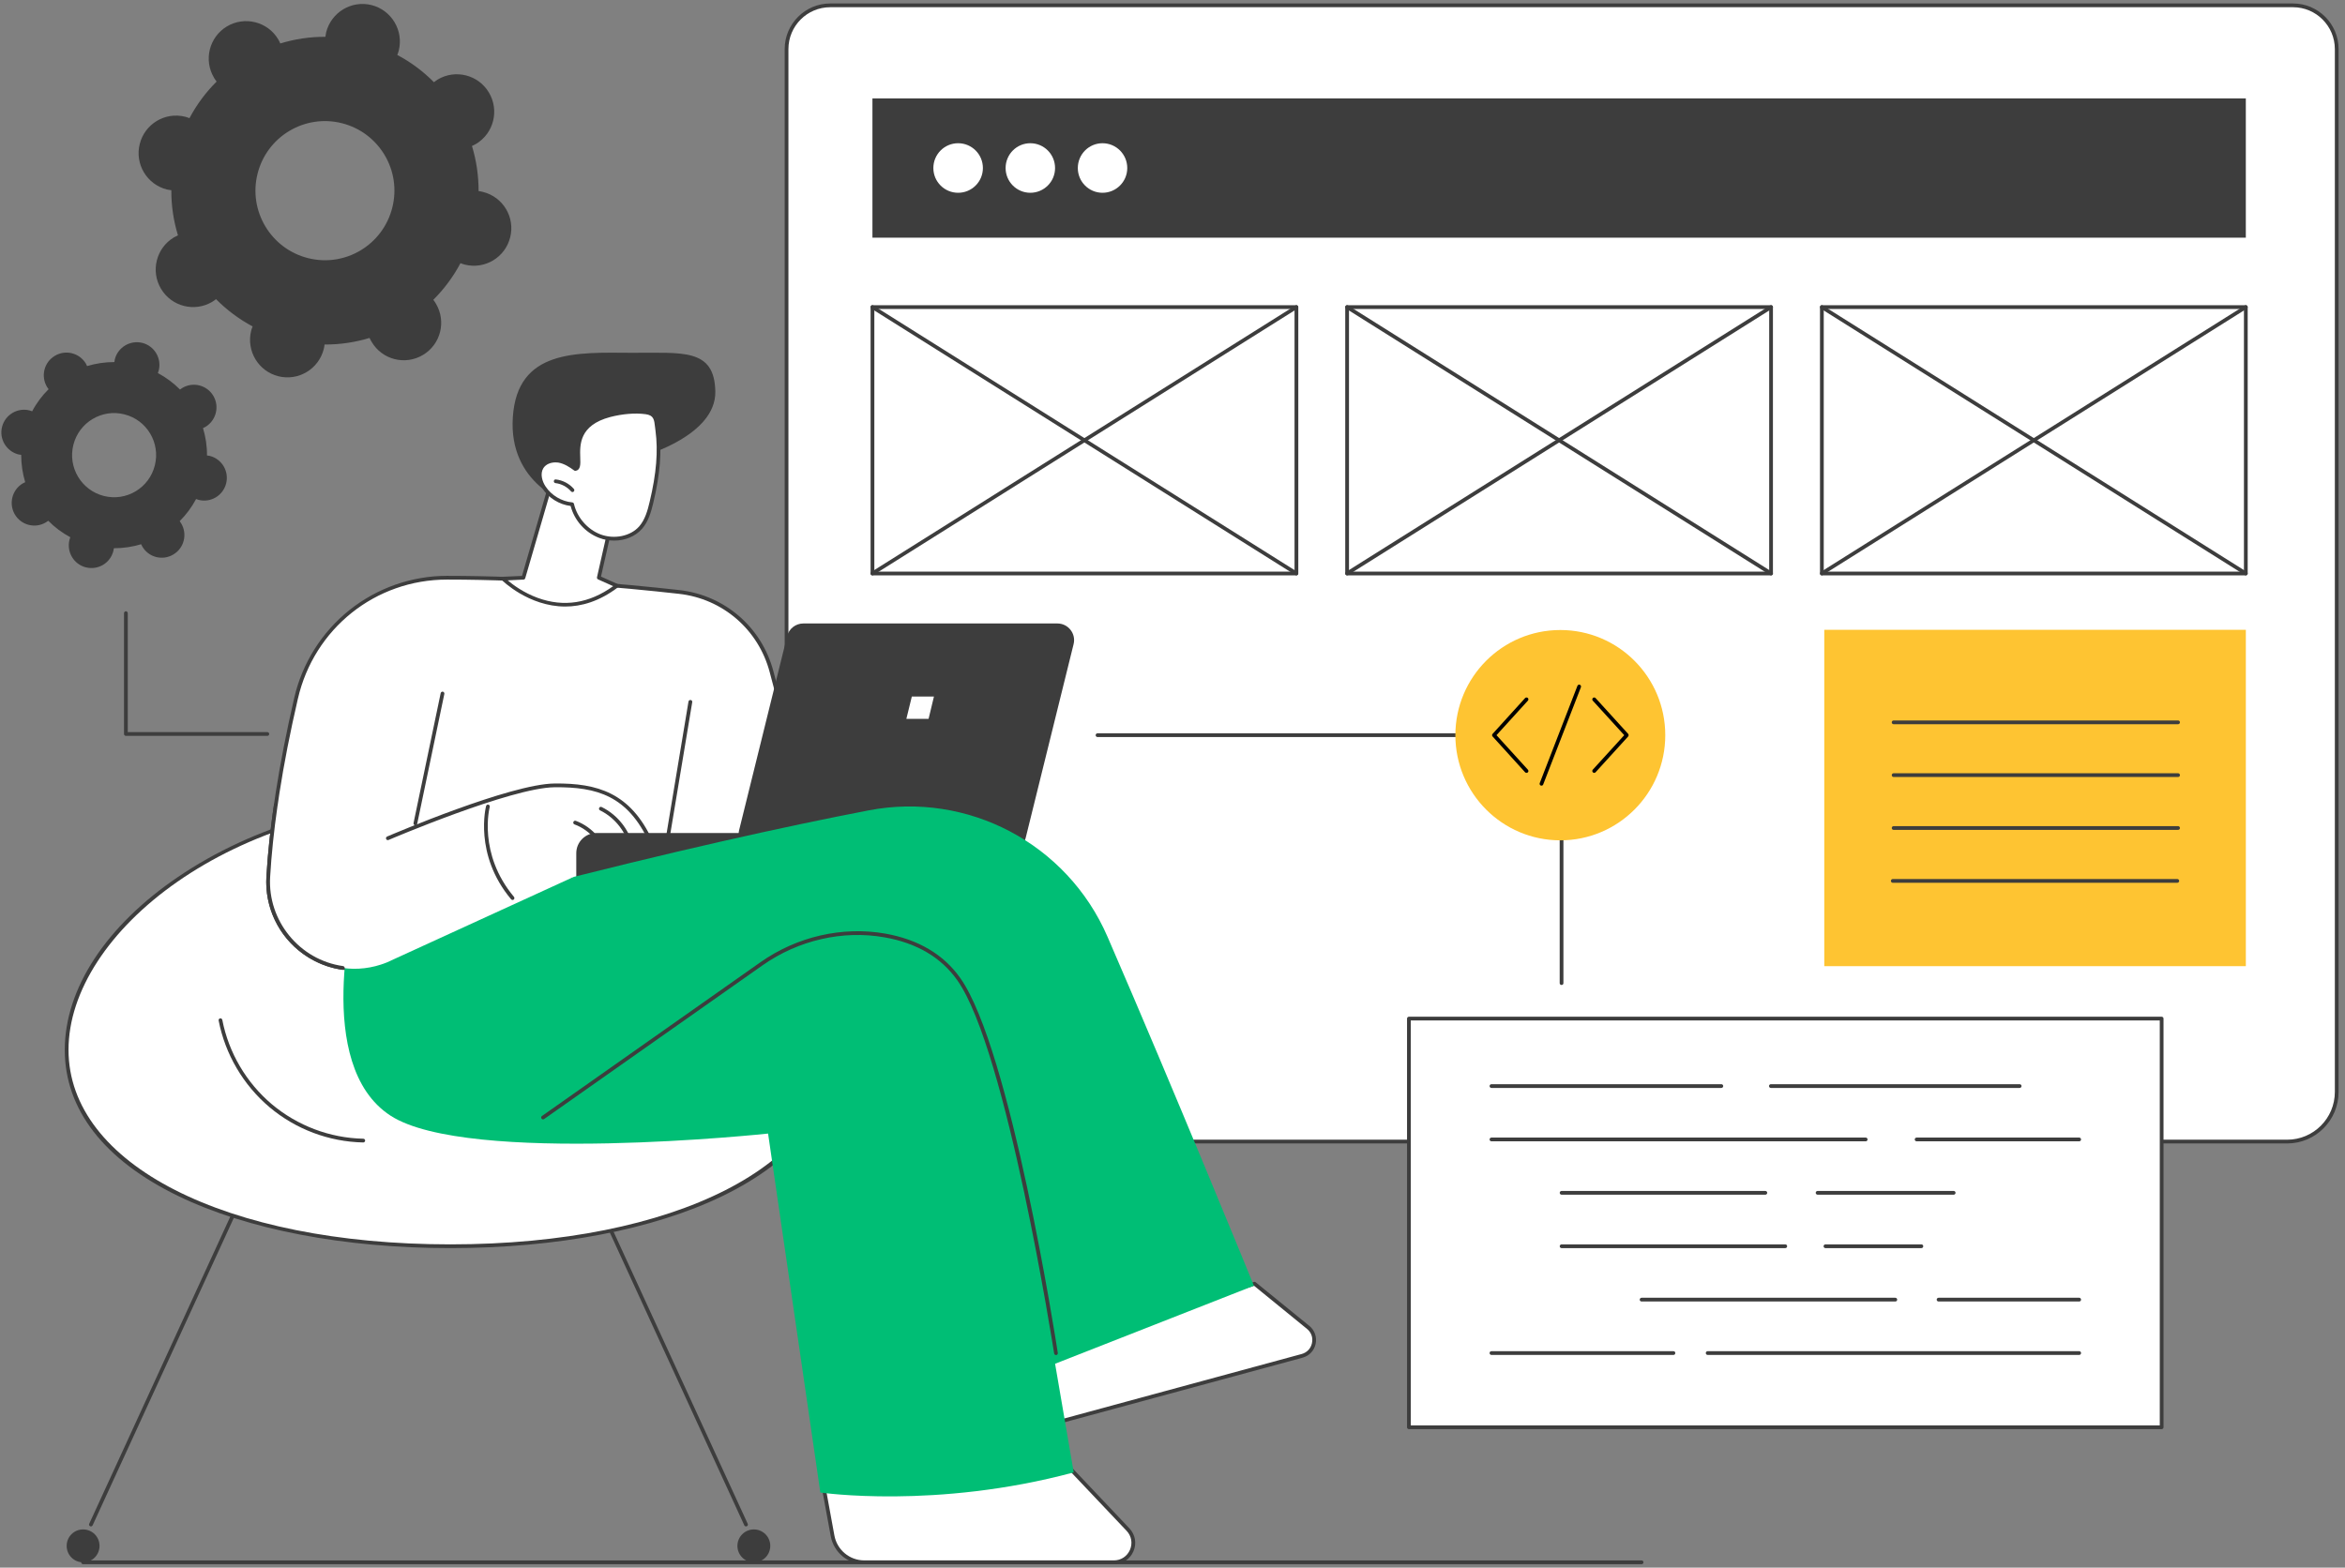 <svg width="338" height="226" viewBox="0 0 338 226" fill="none" xmlns="http://www.w3.org/2000/svg">
<rect x="0" y="0" width="338" height="226" fill="#808080" stroke="none"/>
<g clip-path="url(#clip0_5688_8596)">
<path fill-rule="evenodd" clip-rule="evenodd" d="M66.996 38.148C66.775 38.086 66.566 38.025 66.37 37.939C65.327 39.918 63.99 41.689 62.456 43.225C62.591 43.398 62.714 43.57 62.825 43.767C64.358 46.324 63.524 49.644 60.972 51.168C58.408 52.705 55.096 51.869 53.575 49.299C53.452 49.115 53.366 48.918 53.268 48.721C51.194 49.349 49.011 49.68 46.778 49.668C46.754 49.889 46.717 50.111 46.668 50.32C45.932 53.209 43.012 54.967 40.117 54.242C37.234 53.517 35.479 50.578 36.203 47.676C36.264 47.467 36.326 47.258 36.412 47.062C34.437 46.004 32.67 44.676 31.137 43.127C30.965 43.262 30.793 43.398 30.597 43.508C28.045 45.033 24.733 44.197 23.211 41.639C21.678 39.082 22.512 35.762 25.064 34.225C25.26 34.115 25.456 34.017 25.653 33.93C25.015 31.853 24.683 29.664 24.696 27.426C24.487 27.402 24.266 27.365 24.046 27.316C21.163 26.578 19.408 23.639 20.144 20.75C20.868 17.861 23.8 16.103 26.683 16.828C26.904 16.889 27.1 16.951 27.309 17.037C28.352 15.07 29.677 13.287 31.222 11.762C31.087 11.59 30.965 11.406 30.854 11.221C29.321 8.652 30.155 5.344 32.707 3.807C35.271 2.283 38.583 3.119 40.104 5.676C40.215 5.861 40.313 6.057 40.399 6.266C42.484 5.627 44.668 5.295 46.901 5.307C46.925 5.086 46.962 4.877 47.011 4.656C47.747 1.766 50.667 0.008 53.562 0.734C56.445 1.471 58.2 4.41 57.476 7.299C57.414 7.508 57.353 7.717 57.267 7.926C59.242 8.971 61.009 10.299 62.542 11.848C62.714 11.713 62.886 11.59 63.082 11.467C65.634 9.943 68.946 10.779 70.468 13.336C72.001 15.906 71.167 19.213 68.615 20.75C68.419 20.861 68.222 20.959 68.026 21.045C68.664 23.123 68.983 25.312 68.983 27.549C69.192 27.574 69.412 27.611 69.621 27.672C72.516 28.398 74.27 31.336 73.534 34.225C72.811 37.115 69.879 38.873 66.996 38.148ZM49.281 17.762C43.92 16.41 38.473 19.668 37.123 25.041C35.774 30.414 39.037 35.861 44.398 37.213C49.759 38.566 55.194 35.307 56.543 29.934C57.905 24.562 54.642 19.115 49.281 17.762Z" fill="#3D3D3D"/>
<path fill-rule="evenodd" clip-rule="evenodd" d="M28.634 72.067C28.503 72.034 28.38 71.993 28.266 71.944C27.628 73.137 26.831 74.207 25.898 75.129C25.972 75.235 26.045 75.346 26.119 75.461C27.039 77.01 26.536 79.014 24.99 79.936C23.445 80.87 21.445 80.366 20.525 78.817C20.451 78.694 20.39 78.575 20.341 78.461C19.077 78.842 17.765 79.038 16.415 79.038C16.399 79.17 16.374 79.301 16.341 79.432C15.9 81.178 14.133 82.235 12.379 81.793C10.637 81.362 9.582 79.579 10.011 77.834C10.044 77.702 10.085 77.575 10.134 77.452C8.944 76.813 7.877 76.014 6.957 75.079C6.85 75.161 6.74 75.235 6.625 75.301C5.08 76.235 3.08 75.731 2.147 74.182C1.227 72.633 1.73 70.616 3.276 69.694C3.391 69.629 3.509 69.567 3.632 69.51C3.252 68.256 3.055 66.928 3.055 65.575C2.924 65.559 2.794 65.538 2.663 65.514C0.921 65.071 -0.147 63.288 0.295 61.542C0.737 59.797 2.516 58.727 4.258 59.17C4.388 59.202 4.515 59.243 4.638 59.292C5.264 58.1 6.073 57.03 7.006 56.108C6.924 56.002 6.846 55.891 6.773 55.776C5.852 54.227 6.355 52.223 7.901 51.301C9.447 50.366 11.447 50.87 12.379 52.42C12.444 52.534 12.502 52.653 12.551 52.776C13.814 52.395 15.139 52.198 16.489 52.198C16.497 52.067 16.517 51.936 16.55 51.805C16.992 50.059 18.77 49.002 20.513 49.432C22.255 49.874 23.322 51.657 22.88 53.403C22.848 53.534 22.807 53.661 22.758 53.784C23.948 54.424 25.015 55.223 25.947 56.157C26.045 56.075 26.152 56.002 26.266 55.936C27.812 55.002 29.812 55.506 30.744 57.055C31.664 58.604 31.161 60.608 29.615 61.542C29.501 61.608 29.382 61.666 29.26 61.715C29.64 62.981 29.849 64.309 29.836 65.661C29.967 65.67 30.098 65.69 30.229 65.723C31.983 66.165 33.038 67.948 32.596 69.694C32.155 71.44 30.388 72.51 28.634 72.067ZM17.924 59.735C14.685 58.911 11.385 60.891 10.576 64.137C9.754 67.383 11.729 70.678 14.967 71.501C18.218 72.325 21.506 70.346 22.316 67.1C23.138 63.854 21.175 60.547 17.924 59.735Z" fill="#3D3D3D"/>
<path d="M38.534 106.088H18.145C17.998 106.088 17.875 105.965 17.875 105.818V88.395C17.875 88.248 17.998 88.125 18.145 88.125C18.292 88.125 18.415 88.248 18.415 88.395V105.547H38.534C38.681 105.547 38.804 105.67 38.804 105.818C38.804 105.965 38.681 106.088 38.534 106.088Z" fill="#3D3D3D"/>
<path d="M236.611 225.502H11.973C11.826 225.502 11.703 225.379 11.703 225.231C11.703 225.084 11.826 224.961 11.973 224.961H236.611C236.771 224.961 236.881 225.084 236.881 225.231C236.881 225.379 236.771 225.502 236.611 225.502Z" fill="#3D3D3D"/>
<path d="M119.668 164.581C116.197 164.581 113.375 161.753 113.375 158.273V7.081C113.375 3.601 116.197 0.773 119.668 0.773H330.517C333.989 0.773 336.811 3.601 336.811 7.081V157.425C336.811 161.372 333.609 164.581 329.671 164.581H119.668Z" fill="white"/>
<path fill-rule="evenodd" clip-rule="evenodd" d="M329.667 164.848H119.665C116.046 164.848 113.102 161.898 113.102 158.27V7.078C113.102 3.451 116.046 0.5 119.665 0.5H330.514C334.133 0.5 337.077 3.451 337.077 7.078V157.422C337.077 161.516 333.753 164.848 329.667 164.848ZM119.665 1.041C116.34 1.041 113.641 3.746 113.641 7.078V158.27C113.641 161.602 116.34 164.307 119.665 164.307H329.667C333.458 164.307 336.537 161.221 336.537 157.422V7.078C336.537 3.746 333.826 1.041 330.514 1.041H119.665Z" fill="#3D3D3D"/>
<path fill-rule="evenodd" clip-rule="evenodd" d="M323.705 82.951H262.598C262.451 82.951 262.328 82.828 262.328 82.68V44.27C262.328 44.123 262.451 44 262.598 44H323.705C323.852 44 323.974 44.123 323.974 44.27V82.68C323.974 82.828 323.852 82.951 323.705 82.951ZM262.868 82.41H323.435V44.541H262.868V82.41Z" fill="#3D3D3D"/>
<path d="M323.706 82.948C323.656 82.948 323.607 82.931 323.558 82.899L262.452 44.501C262.329 44.427 262.292 44.255 262.366 44.132C262.44 43.997 262.611 43.96 262.734 44.046L323.84 82.444C323.975 82.518 324.012 82.69 323.926 82.813C323.877 82.899 323.791 82.948 323.706 82.948Z" fill="#3D3D3D"/>
<path d="M262.599 82.948C262.501 82.948 262.415 82.899 262.366 82.813C262.292 82.69 262.329 82.518 262.452 82.444L323.558 44.046C323.681 43.96 323.853 43.997 323.926 44.132C324.012 44.255 323.975 44.427 323.84 44.501L262.734 82.899C262.693 82.931 262.648 82.948 262.599 82.948Z" fill="#3D3D3D"/>
<path fill-rule="evenodd" clip-rule="evenodd" d="M186.861 82.951H125.754C125.595 82.951 125.484 82.828 125.484 82.68V44.27C125.484 44.123 125.595 44 125.754 44H186.861C187.008 44 187.131 44.123 187.131 44.27V82.68C187.131 82.828 187.008 82.951 186.861 82.951ZM126.024 82.41H186.591V44.541H126.024V82.41Z" fill="#3D3D3D"/>
<path d="M186.859 82.948C186.802 82.948 186.753 82.931 186.712 82.899L125.606 44.501C125.483 44.427 125.434 44.255 125.52 44.132C125.593 43.997 125.765 43.96 125.888 44.046L186.994 82.444C187.129 82.518 187.166 82.69 187.08 82.813C187.031 82.899 186.945 82.948 186.859 82.948Z" fill="#3D3D3D"/>
<path d="M125.753 82.948C125.655 82.948 125.569 82.899 125.52 82.813C125.434 82.69 125.483 82.518 125.606 82.444L186.712 44.046C186.835 43.96 187.007 43.997 187.08 44.132C187.166 44.255 187.129 44.427 186.994 44.501L125.888 82.899C125.847 82.931 125.802 82.948 125.753 82.948Z" fill="#3D3D3D"/>
<path d="M323.705 34.265H125.75V14.188H323.705V34.265Z" fill="#3D3D3D"/>
<path d="M141.671 24.226C141.671 26.194 140.076 27.792 138.101 27.792C136.126 27.792 134.531 26.194 134.531 24.226C134.531 22.247 136.126 20.648 138.101 20.648C140.076 20.648 141.671 22.247 141.671 24.226Z" fill="white"/>
<path d="M152.073 24.226C152.073 26.194 150.478 27.792 148.503 27.792C146.54 27.792 144.945 26.194 144.945 24.226C144.945 22.247 146.54 20.648 148.503 20.648C150.478 20.648 152.073 22.247 152.073 24.226Z" fill="white"/>
<path d="M162.479 24.226C162.479 26.194 160.884 27.792 158.909 27.792C156.946 27.792 155.352 26.194 155.352 24.226C155.352 22.247 156.946 20.648 158.909 20.648C160.884 20.648 162.479 22.247 162.479 24.226Z" fill="white"/>
<path d="M323.708 139.289H262.945V90.797H323.708V139.289Z" fill="#FEC432"/>
<path fill-rule="evenodd" clip-rule="evenodd" d="M255.275 82.951H194.168C194.021 82.951 193.898 82.828 193.898 82.68V44.27C193.898 44.123 194.021 44 194.168 44H255.275C255.422 44 255.545 44.123 255.545 44.27V82.68C255.545 82.828 255.422 82.951 255.275 82.951ZM194.438 82.41H255.005V44.541H194.438V82.41Z" fill="#3D3D3D"/>
<path d="M255.276 82.948C255.227 82.948 255.178 82.931 255.129 82.899L194.022 44.501C193.899 44.427 193.863 44.255 193.936 44.132C194.022 43.997 194.194 43.96 194.317 44.046L255.423 82.444C255.546 82.518 255.583 82.69 255.509 82.813C255.46 82.899 255.362 82.948 255.276 82.948Z" fill="#3D3D3D"/>
<path d="M194.169 82.948C194.083 82.948 193.998 82.899 193.936 82.813C193.863 82.69 193.899 82.518 194.022 82.444L255.129 44.046C255.264 43.96 255.423 43.997 255.509 44.132C255.583 44.255 255.546 44.427 255.423 44.501L194.317 82.899C194.267 82.931 194.218 82.948 194.169 82.948Z" fill="#3D3D3D"/>
<path d="M313.941 104.408H272.942C272.782 104.408 272.672 104.285 272.672 104.138C272.672 103.99 272.782 103.867 272.942 103.867H313.941C314.088 103.867 314.211 103.99 314.211 104.138C314.211 104.285 314.088 104.408 313.941 104.408Z" fill="#3D3D3D"/>
<path d="M313.941 112.018H272.942C272.782 112.018 272.672 111.907 272.672 111.747C272.672 111.6 272.782 111.477 272.942 111.477H313.941C314.088 111.477 314.211 111.6 314.211 111.747C314.211 111.907 314.088 112.018 313.941 112.018Z" fill="#3D3D3D"/>
<path d="M313.941 119.643H272.942C272.782 119.643 272.672 119.52 272.672 119.372C272.672 119.225 272.782 119.102 272.942 119.102H313.941C314.088 119.102 314.211 119.225 314.211 119.372C314.211 119.52 314.088 119.643 313.941 119.643Z" fill="#3D3D3D"/>
<path d="M313.828 127.268H272.817C272.67 127.268 272.547 127.145 272.547 126.997C272.547 126.85 272.67 126.727 272.817 126.727H313.828C313.976 126.727 314.098 126.85 314.098 126.997C314.098 127.145 313.976 127.268 313.828 127.268Z" fill="#3D3D3D"/>
<path d="M225.077 142.002C224.929 142.002 224.807 141.891 224.807 141.731V106.26H158.192C158.045 106.26 157.922 106.137 157.922 105.989C157.922 105.842 158.045 105.719 158.192 105.719H225.077C225.236 105.719 225.346 105.842 225.346 105.989V141.731C225.346 141.891 225.236 142.002 225.077 142.002Z" fill="#3D3D3D"/>
<path d="M240.026 105.988C240.026 114.361 233.254 121.148 224.9 121.148C216.545 121.148 209.773 114.361 209.773 105.988C209.773 97.615 216.545 90.828 224.9 90.828C233.254 90.828 240.026 97.615 240.026 105.988Z" fill="#FEC432"/>
<path d="M220.031 111.422C219.957 111.422 219.884 111.397 219.822 111.336L215.136 106.172C215.038 106.074 215.038 105.914 215.136 105.803L219.822 100.639C219.933 100.529 220.105 100.529 220.215 100.627C220.325 100.725 220.325 100.897 220.227 101.008L215.7 105.988L220.227 110.967C220.325 111.078 220.325 111.25 220.215 111.348C220.154 111.397 220.092 111.422 220.031 111.422Z" fill="black"/>
<path d="M229.783 111.422C229.709 111.422 229.648 111.397 229.599 111.348C229.488 111.25 229.476 111.078 229.574 110.967L234.113 105.988L229.574 101.008C229.476 100.897 229.488 100.725 229.599 100.627C229.709 100.529 229.881 100.529 229.979 100.639L234.678 105.803C234.764 105.914 234.764 106.074 234.678 106.172L229.979 111.336C229.918 111.397 229.844 111.422 229.783 111.422Z" fill="black"/>
<path d="M222.187 113.263C222.154 113.272 222.122 113.268 222.089 113.251C221.954 113.202 221.88 113.042 221.929 112.907L227.364 98.878C227.413 98.743 227.573 98.669 227.708 98.718C227.855 98.78 227.916 98.927 227.867 99.075L222.432 113.091C222.395 113.202 222.297 113.263 222.187 113.263Z" fill="black"/>
<path d="M311.576 205.77H203.078V146.852H311.576V205.77Z" fill="white"/>
<path fill-rule="evenodd" clip-rule="evenodd" d="M311.572 206.037H203.075C202.927 206.037 202.805 205.914 202.805 205.767V146.849C202.805 146.701 202.927 146.578 203.075 146.578H311.572C311.719 146.578 311.842 146.701 311.842 146.849V205.767C311.842 205.914 311.719 206.037 311.572 206.037ZM203.344 205.496H311.302V147.119H203.344V205.496Z" fill="#3D3D3D"/>
<path d="M291.106 156.846H255.246C255.099 156.846 254.977 156.723 254.977 156.575C254.977 156.428 255.099 156.305 255.246 156.305H291.106C291.253 156.305 291.376 156.428 291.376 156.575C291.376 156.723 291.253 156.846 291.106 156.846Z" fill="#3D3D3D"/>
<path d="M248.109 156.846H214.973C214.826 156.846 214.703 156.723 214.703 156.575C214.703 156.428 214.826 156.305 214.973 156.305H248.109C248.256 156.305 248.379 156.428 248.379 156.575C248.379 156.723 248.256 156.846 248.109 156.846Z" fill="#3D3D3D"/>
<path d="M299.686 164.541H276.254C276.107 164.541 275.984 164.418 275.984 164.27C275.984 164.123 276.107 164 276.254 164H299.686C299.833 164 299.956 164.123 299.956 164.27C299.956 164.418 299.833 164.541 299.686 164.541Z" fill="#3D3D3D"/>
<path d="M268.915 164.541H214.973C214.826 164.541 214.703 164.418 214.703 164.27C214.703 164.123 214.826 164 214.973 164H268.915C269.062 164 269.185 164.123 269.185 164.27C269.185 164.418 269.062 164.541 268.915 164.541Z" fill="#3D3D3D"/>
<path d="M281.597 172.236H261.981C261.834 172.236 261.711 172.113 261.711 171.966C261.711 171.818 261.834 171.695 261.981 171.695H281.597C281.744 171.695 281.867 171.818 281.867 171.966C281.867 172.113 281.744 172.236 281.597 172.236Z" fill="#3D3D3D"/>
<path d="M254.452 172.236H225.082C224.935 172.236 224.812 172.113 224.812 171.966C224.812 171.818 224.935 171.695 225.082 171.695H254.452C254.599 171.695 254.722 171.818 254.722 171.966C254.722 172.113 254.599 172.236 254.452 172.236Z" fill="#3D3D3D"/>
<path d="M276.94 179.939H263.114C262.966 179.939 262.844 179.816 262.844 179.669C262.844 179.521 262.966 179.398 263.114 179.398H276.94C277.099 179.398 277.21 179.521 277.21 179.669C277.21 179.816 277.099 179.939 276.94 179.939Z" fill="#3D3D3D"/>
<path d="M257.322 179.939H225.082C224.935 179.939 224.812 179.816 224.812 179.669C224.812 179.521 224.935 179.398 225.082 179.398H257.322C257.482 179.398 257.592 179.521 257.592 179.669C257.592 179.816 257.482 179.939 257.322 179.939Z" fill="#3D3D3D"/>
<path d="M299.685 187.635H279.418C279.271 187.635 279.148 187.524 279.148 187.364C279.148 187.217 279.271 187.094 279.418 187.094H299.685C299.832 187.094 299.955 187.217 299.955 187.364C299.955 187.524 299.832 187.635 299.685 187.635Z" fill="#3D3D3D"/>
<path d="M273.172 187.635H236.614C236.466 187.635 236.344 187.524 236.344 187.364C236.344 187.217 236.466 187.094 236.614 187.094H273.172C273.332 187.094 273.454 187.217 273.454 187.364C273.454 187.524 273.332 187.635 273.172 187.635Z" fill="#3D3D3D"/>
<path d="M299.687 195.338H246.137C245.99 195.338 245.867 195.215 245.867 195.067C245.867 194.908 245.99 194.797 246.137 194.797H299.687C299.834 194.797 299.956 194.908 299.956 195.067C299.956 195.215 299.834 195.338 299.687 195.338Z" fill="#3D3D3D"/>
<path d="M241.202 195.338H214.973C214.826 195.338 214.703 195.215 214.703 195.067C214.703 194.908 214.826 194.797 214.973 194.797H241.202C241.361 194.797 241.472 194.908 241.472 195.067C241.472 195.215 241.361 195.338 241.202 195.338Z" fill="#3D3D3D"/>
<path d="M13.105 220.061C13.064 220.061 13.027 220.052 12.995 220.036C12.86 219.975 12.798 219.815 12.86 219.679L46.351 146.745C46.413 146.61 46.572 146.548 46.707 146.61C46.842 146.671 46.903 146.831 46.842 146.966L13.351 219.901C13.301 219.999 13.203 220.061 13.105 220.061Z" fill="#3D3D3D"/>
<path d="M14.345 222.865C14.345 224.181 13.29 225.238 11.977 225.238C10.664 225.238 9.609 224.181 9.609 222.865C9.609 221.55 10.664 220.492 11.977 220.492C13.29 220.492 14.345 221.55 14.345 222.865Z" fill="#3D3D3D"/>
<path d="M107.526 220.061C107.428 220.061 107.33 219.999 107.281 219.901L73.79 146.966C73.728 146.831 73.79 146.671 73.924 146.61C74.059 146.548 74.219 146.61 74.28 146.745L107.772 219.679C107.833 219.815 107.784 219.975 107.649 220.036C107.608 220.052 107.567 220.061 107.526 220.061Z" fill="#3D3D3D"/>
<path d="M106.289 222.865C106.289 224.181 107.356 225.238 108.657 225.238C109.969 225.238 111.024 224.181 111.024 222.865C111.024 221.55 109.969 220.492 108.657 220.492C107.356 220.492 106.289 221.55 106.289 222.865Z" fill="#3D3D3D"/>
<path d="M120.229 151.355C120.229 169.146 95.46 179.671 64.913 179.671C34.366 179.671 9.609 169.146 9.609 151.355C9.609 133.576 34.366 115.281 64.913 115.281C95.46 115.281 120.229 133.576 120.229 151.355Z" fill="white"/>
<path fill-rule="evenodd" clip-rule="evenodd" d="M64.91 179.938C49.611 179.938 35.675 177.27 25.689 172.426C14.992 167.237 9.336 159.946 9.336 151.352C9.336 142.549 15.286 133.463 25.652 126.43C36.497 119.065 50.434 115.008 64.91 115.008C79.386 115.008 93.334 119.065 104.179 126.43C114.546 133.463 120.496 142.549 120.496 151.352C120.496 159.946 114.84 167.237 104.142 172.426C94.156 177.27 80.22 179.938 64.91 179.938ZM64.91 115.549C33.418 115.549 9.876 134.446 9.876 151.352C9.876 167.864 32.51 179.397 64.91 179.397C97.322 179.397 119.956 167.864 119.956 151.352C119.956 134.446 96.414 115.549 64.91 115.549Z" fill="#3D3D3D"/>
<path d="M31.773 147.086C32.706 151.856 35.307 156.27 39.011 159.406C42.716 162.529 47.513 164.336 52.359 164.434L31.773 147.086Z" fill="white"/>
<path d="M52.359 164.706C47.415 164.607 42.618 162.8 38.84 159.615C35.061 156.419 32.46 151.992 31.516 147.136C31.479 146.988 31.577 146.853 31.724 146.816C31.871 146.792 32.019 146.89 32.043 147.038C32.963 151.771 35.503 156.087 39.183 159.197C42.876 162.296 47.55 164.066 52.359 164.165C52.518 164.165 52.629 164.288 52.629 164.435C52.629 164.583 52.506 164.706 52.359 164.706Z" fill="#3D3D3D"/>
<path d="M117.566 120.851L111.224 96.863C109.58 90.642 104.28 86.068 97.901 85.342C89.375 84.383 76.849 83.277 64.434 83.289C54.031 83.289 45.014 90.519 42.671 100.674C40.916 108.297 39.187 117.605 38.671 126.408C38.132 135.543 47.247 142.158 55.736 138.765L83.645 127.601L95.116 125.855L117.566 120.851Z" fill="white"/>
<path fill-rule="evenodd" clip-rule="evenodd" d="M51.095 139.93C48.469 139.93 45.881 139.106 43.66 137.507C40.103 134.938 38.14 130.782 38.398 126.38C38.839 118.905 40.189 110.237 42.409 100.61C43.55 95.643 46.372 91.143 50.359 87.958C54.346 84.774 59.339 83.016 64.43 83.016C76.919 83.016 89.53 84.135 97.921 85.069C104.473 85.819 109.797 90.417 111.478 96.786L117.82 120.774C117.832 120.848 117.832 120.921 117.783 120.995C117.746 121.057 117.685 121.093 117.612 121.118L95.174 126.122L83.715 127.856L55.83 139.007C54.297 139.622 52.69 139.93 51.095 139.93ZM64.528 83.557C64.496 83.557 64.463 83.557 64.43 83.557C54.1 83.557 45.268 90.626 42.937 100.733C40.716 110.323 39.379 118.966 38.937 126.417C38.692 130.622 40.569 134.606 43.979 137.065C47.378 139.524 51.733 140.065 55.634 138.503L83.543 127.339C83.56 127.331 83.58 127.327 83.605 127.327L95.075 125.581L117.219 120.651L110.95 96.934C109.331 90.774 104.19 86.323 97.86 85.61C89.518 84.675 76.956 83.557 64.528 83.557Z" fill="#3D3D3D"/>
<path d="M59.876 118.981C59.851 118.981 59.831 118.981 59.814 118.981C59.667 118.944 59.581 118.809 59.606 118.661L63.519 99.924C63.544 99.788 63.691 99.69 63.838 99.715C63.985 99.752 64.071 99.899 64.047 100.034L60.133 118.772C60.109 118.895 59.998 118.981 59.876 118.981Z" fill="#3D3D3D"/>
<path d="M93.81 121.586C93.7 121.586 93.601 121.537 93.564 121.439C90.473 114.738 86.069 113.435 79.947 113.496C73.691 113.545 56.184 121.021 56.012 121.094C55.865 121.156 55.718 121.094 55.657 120.959C55.595 120.824 55.657 120.664 55.792 120.603C56.515 120.295 73.58 113.004 79.947 112.955C86.106 112.894 90.853 114.271 94.055 121.205C94.117 121.34 94.055 121.5 93.92 121.562C93.879 121.578 93.843 121.586 93.81 121.586Z" fill="#3D3D3D"/>
<path d="M87.542 124.409C87.419 124.409 87.296 124.323 87.284 124.188C86.842 121.791 85.088 119.688 82.806 118.852C82.659 118.791 82.585 118.643 82.647 118.495C82.696 118.36 82.843 118.286 82.99 118.336C85.456 119.245 87.345 121.508 87.811 124.09C87.836 124.237 87.738 124.385 87.591 124.409C87.574 124.409 87.558 124.409 87.542 124.409Z" fill="#3D3D3D"/>
<path d="M91.134 122.974C90.999 122.974 90.889 122.875 90.864 122.74C90.46 120.219 88.779 117.945 86.485 116.826C86.35 116.765 86.301 116.605 86.362 116.469C86.423 116.334 86.583 116.285 86.718 116.346C89.171 117.539 90.963 119.961 91.404 122.654C91.429 122.801 91.331 122.937 91.183 122.961C91.167 122.969 91.151 122.974 91.134 122.974Z" fill="#3D3D3D"/>
<path d="M95.594 125.016C95.578 125.016 95.561 125.016 95.545 125.016C95.398 124.992 95.299 124.844 95.324 124.697L99.237 101.139C99.262 100.992 99.409 100.893 99.556 100.918C99.704 100.942 99.802 101.078 99.777 101.225L95.852 124.795C95.827 124.918 95.717 125.016 95.594 125.016Z" fill="#3D3D3D"/>
<path d="M79.267 70.141L75.452 83.284L72.508 83.419C72.508 83.419 80.126 91.153 88.91 84.44L86.322 83.284L88.149 75.206L79.267 70.141Z" fill="white"/>
<path fill-rule="evenodd" clip-rule="evenodd" d="M81.472 87.442C76.173 87.442 72.37 83.668 72.32 83.619C72.247 83.532 72.222 83.422 72.259 83.323C72.296 83.225 72.394 83.151 72.492 83.151L75.24 83.028L79.007 70.069C79.031 69.983 79.092 69.922 79.166 69.897C79.24 69.86 79.325 69.873 79.399 69.91L88.269 74.975C88.379 75.037 88.428 75.147 88.404 75.27L86.625 83.127L89.017 84.197C89.115 84.233 89.164 84.319 89.177 84.418C89.189 84.504 89.152 84.602 89.078 84.664C86.379 86.717 83.779 87.442 81.472 87.442ZM73.179 83.668C73.915 84.295 75.461 85.451 77.522 86.201C81.276 87.565 84.932 86.987 88.379 84.504L86.208 83.532C86.085 83.471 86.024 83.348 86.048 83.225L87.827 75.344L79.436 70.549L75.706 83.36C75.67 83.471 75.571 83.557 75.461 83.557L73.179 83.668Z" fill="#3D3D3D"/>
<path d="M92.897 65.676C92.897 65.676 103.202 62.775 103.104 56.455C102.994 50.135 98.332 50.898 91.045 50.861C83.071 50.812 74.569 50.356 73.919 60.131C73.256 69.893 81.954 72.549 81.954 72.549L92.897 65.676Z" fill="#3D3D3D"/>
<path d="M93.913 72.388C93.594 73.691 93.214 75.043 92.331 76.052C90.932 77.662 88.442 78.043 86.442 77.281C84.479 76.531 82.933 74.748 82.455 72.695C80.836 72.56 79.302 71.638 78.407 70.285C77.83 69.412 77.535 68.22 78.1 67.347C78.578 66.572 79.609 66.277 80.504 66.412C81.4 66.56 82.197 67.064 82.933 67.605C84.467 67.334 80.983 61.691 87.89 59.859C89.497 59.429 91.435 59.219 93.103 59.441C94.662 59.662 94.551 60.695 94.735 62.047C95.214 65.502 94.711 69.006 93.913 72.388Z" fill="white"/>
<path fill-rule="evenodd" clip-rule="evenodd" d="M88.53 77.936C87.806 77.936 87.058 77.813 86.358 77.543C84.346 76.781 82.788 75.022 82.249 72.944C80.629 72.748 79.084 71.801 78.188 70.436C77.599 69.551 77.207 68.235 77.869 67.203C78.458 66.281 79.636 66.01 80.543 66.157C81.476 66.305 82.285 66.809 82.972 67.301C83.132 67.166 83.12 66.698 83.095 66.01C83.034 64.104 82.911 60.907 87.818 59.604C89.646 59.112 91.585 58.965 93.142 59.186C94.713 59.395 94.823 60.428 94.946 61.522C94.962 61.678 94.983 61.842 95.007 62.014C95.412 65.002 95.154 68.322 94.173 72.453C93.854 73.781 93.474 75.17 92.541 76.24C91.572 77.334 90.088 77.936 88.53 77.936ZM80.065 66.662C79.415 66.662 78.703 66.895 78.323 67.485C77.808 68.309 78.163 69.428 78.642 70.141C79.488 71.42 80.96 72.293 82.482 72.428C82.604 72.44 82.703 72.526 82.727 72.637C83.169 74.592 84.678 76.326 86.542 77.039C88.53 77.789 90.885 77.309 92.137 75.883C92.983 74.899 93.351 73.584 93.645 72.317C94.615 68.26 94.872 65.014 94.48 62.088C94.455 61.916 94.435 61.748 94.418 61.584C94.296 60.477 94.222 59.875 93.069 59.715C91.572 59.506 89.707 59.666 87.953 60.121C83.475 61.313 83.574 64.129 83.635 65.985C83.672 66.932 83.696 67.744 82.972 67.879C82.899 67.891 82.825 67.879 82.764 67.83C82.114 67.35 81.329 66.834 80.457 66.686C80.335 66.67 80.204 66.662 80.065 66.662Z" fill="#3D3D3D"/>
<path d="M82.518 70.94C82.432 70.94 82.359 70.903 82.31 70.842C81.745 70.19 80.923 69.748 80.065 69.649C79.917 69.637 79.807 69.502 79.832 69.354C79.844 69.207 79.966 69.096 80.126 69.121C81.12 69.231 82.064 69.735 82.715 70.485C82.813 70.596 82.8 70.768 82.69 70.867C82.641 70.916 82.58 70.94 82.518 70.94Z" fill="#3D3D3D"/>
<path d="M142.39 124.84L83.062 126.795V123.008C83.062 121.397 84.363 120.094 85.97 120.094H142.39V124.84Z" fill="#3D3D3D"/>
<path d="M145.493 122.686H108.874C107.303 122.686 106.162 121.211 106.53 119.698L113.449 91.715C113.719 90.633 114.689 89.883 115.793 89.883H152.412C153.97 89.883 155.124 91.358 154.743 92.871L147.824 120.854C147.554 121.936 146.597 122.686 145.493 122.686Z" fill="#3D3D3D"/>
<path d="M133.843 103.631H130.641L131.426 100.422H134.615L133.843 103.631Z" fill="white"/>
<path d="M152.215 205.099L187.682 195.472C189.535 194.968 190.05 192.57 188.553 191.353L180.824 185.07L149.234 194.956L152.215 205.099Z" fill="white"/>
<path fill-rule="evenodd" clip-rule="evenodd" d="M152.213 205.372C152.09 205.372 151.98 205.286 151.955 205.175L148.962 195.032C148.925 194.897 149.011 194.749 149.146 194.7L180.736 184.815C180.821 184.778 180.92 184.802 180.981 184.852L188.722 191.147C189.495 191.774 189.838 192.77 189.63 193.741C189.434 194.712 188.71 195.474 187.753 195.733L152.274 205.36C152.258 205.368 152.237 205.372 152.213 205.372ZM149.563 195.143L152.397 204.77L187.618 195.204C188.379 194.995 188.943 194.405 189.102 193.63C189.274 192.843 189.004 192.081 188.379 191.577L180.76 185.368L149.563 195.143Z" fill="#3D3D3D"/>
<path d="M118.461 212.997L120.007 221.407C120.412 223.62 122.325 225.231 124.57 225.231H160.564C163.006 225.231 164.269 222.292 162.589 220.522L152.21 209.555L118.461 212.997Z" fill="white"/>
<path fill-rule="evenodd" clip-rule="evenodd" d="M160.564 225.498H124.57C122.202 225.498 120.166 223.802 119.736 221.453L118.191 213.044C118.178 212.97 118.203 212.896 118.24 212.835C118.289 212.773 118.362 212.736 118.436 212.724L152.173 209.281C152.259 209.281 152.345 209.306 152.406 209.367L162.785 220.335C163.631 221.232 163.864 222.498 163.373 223.642C162.883 224.785 161.803 225.498 160.564 225.498ZM118.78 213.24L120.264 221.355C120.644 223.445 122.46 224.957 124.57 224.957H160.564C161.582 224.957 162.466 224.367 162.87 223.433C163.275 222.486 163.091 221.441 162.392 220.703L152.099 209.835L118.78 213.24Z" fill="#3D3D3D"/>
<path d="M51.197 130.239C51.197 130.239 45.001 153.513 56.288 160.841C67.39 168.046 110.708 163.423 110.708 163.423L118.241 215.173C118.241 215.173 134.888 217.62 154.762 212.272L152.076 196.608L180.734 185.358C180.734 185.358 169.079 156.808 159.621 135.022C153.806 121.62 139.477 114.058 125.16 116.837C113.358 119.112 96.907 122.714 75.009 128.382L51.197 130.239Z" fill="#00BE75"/>
<path d="M152.21 195.356C152.076 195.356 151.965 195.257 151.941 195.122C151.867 194.692 145.12 151.413 137.98 141.319C135.649 138.024 132.116 135.946 127.503 135.135C121.479 134.065 115.063 135.54 109.911 139.167L78.419 161.335C78.296 161.421 78.137 161.385 78.051 161.262C77.965 161.139 77.99 160.979 78.112 160.893L109.604 138.725C114.867 135.012 121.43 133.512 127.601 134.594C132.361 135.442 136.005 137.594 138.409 140.999C145.635 151.204 152.198 193.253 152.468 195.048C152.493 195.196 152.395 195.331 152.247 195.356C152.231 195.356 152.219 195.356 152.21 195.356Z" fill="#3D3D3D"/>
<path d="M38.663 126.408C38.124 135.544 47.239 142.158 55.728 138.765L82.681 126.421L64.524 128.326L39.743 116.031C39.252 119.486 38.86 122.978 38.663 126.408Z" fill="white"/>
<path d="M49.414 139.819C49.398 139.819 49.385 139.819 49.377 139.819C42.826 138.896 38.005 133.007 38.397 126.38C38.581 123.183 38.949 119.679 39.489 115.991C39.502 115.843 39.636 115.745 39.784 115.769C39.943 115.782 40.041 115.917 40.017 116.064C39.489 119.741 39.121 123.22 38.937 126.417C38.557 132.749 43.182 138.405 49.451 139.278C49.598 139.302 49.696 139.437 49.684 139.585C49.659 139.72 49.549 139.819 49.414 139.819Z" fill="#3D3D3D"/>
<path d="M73.878 129.747C73.805 129.747 73.719 129.71 73.67 129.648C68.247 123.181 70.051 116.259 70.063 116.197C70.112 116.05 70.259 115.964 70.394 116.001C70.541 116.038 70.627 116.185 70.591 116.333C70.566 116.406 68.849 123.058 74.087 129.304C74.173 129.415 74.16 129.587 74.05 129.685C74.001 129.722 73.94 129.747 73.878 129.747Z" fill="#3D3D3D"/>
</g>
<defs>
<clipPath id="clip0_5688_8596">
<rect width="337" height="225" fill="white" transform="translate(0.133 0.5)"/>
</clipPath>
</defs>
</svg>
